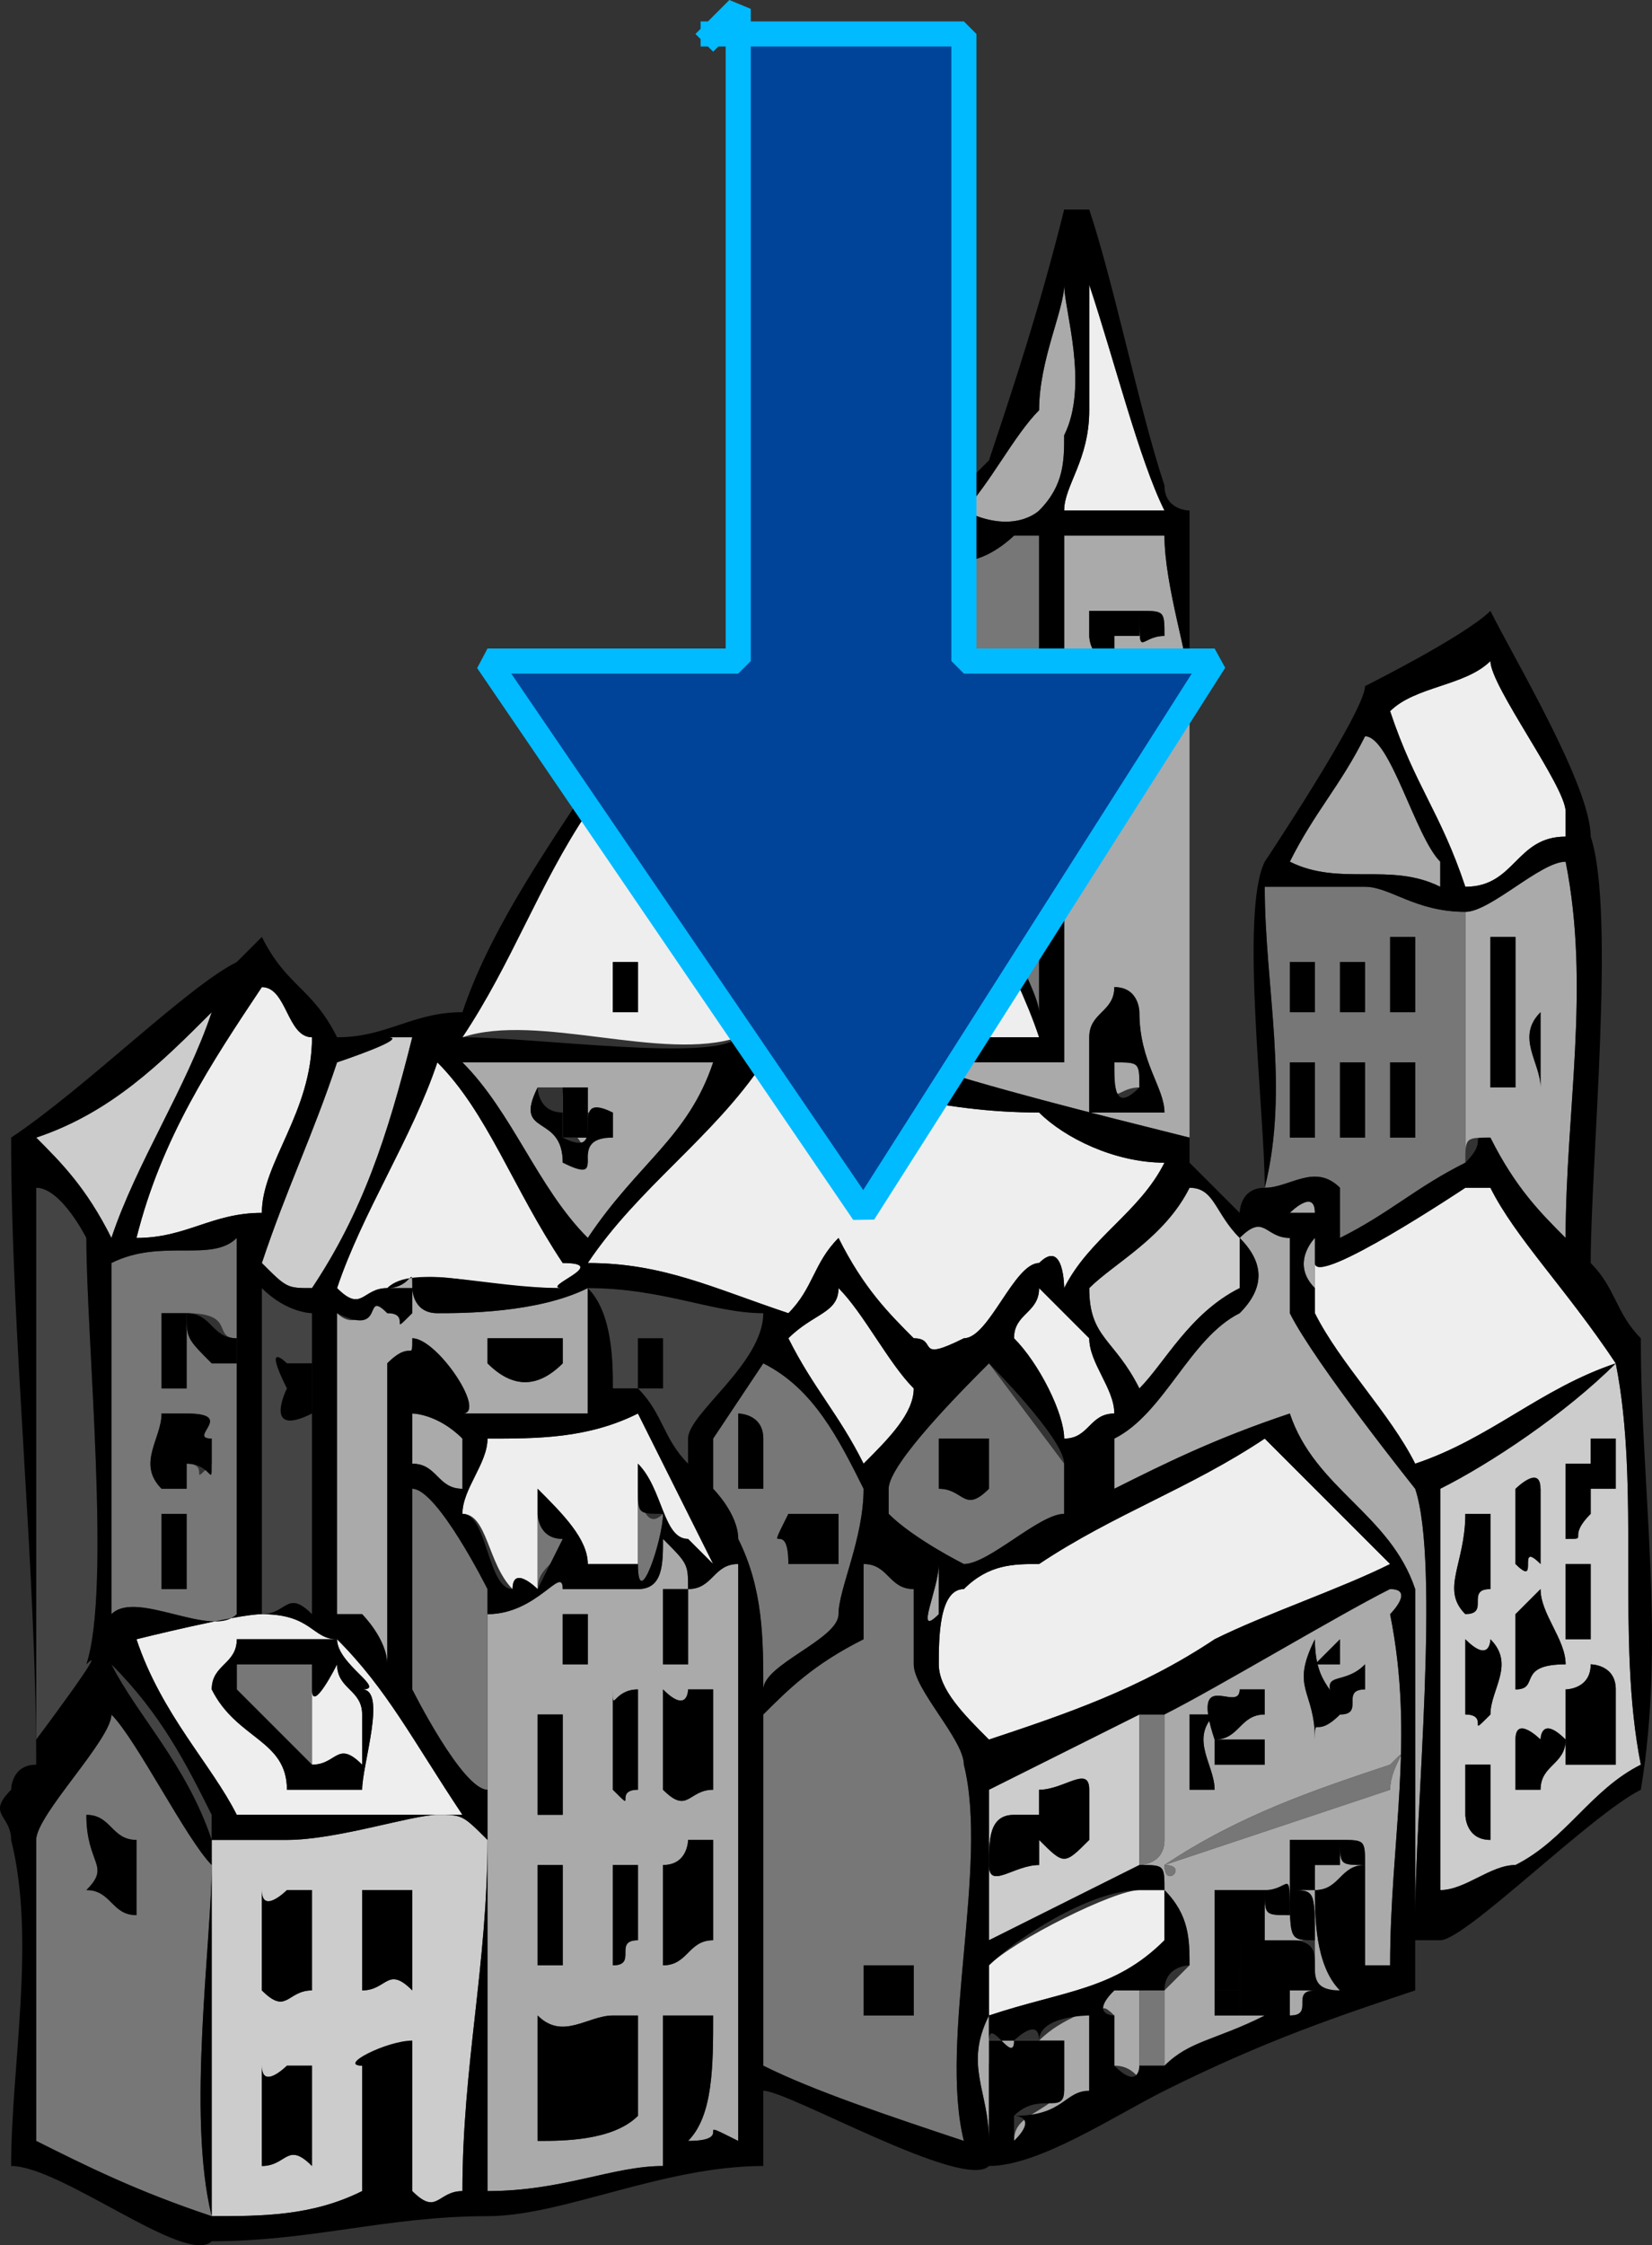 <svg width="65.889" height="89.514" version="1.2" xmlns="http://www.w3.org/2000/svg"><rect width="100%" height="100%" fill="#333333" stroke="none"/><g fill="none" stroke="#000" fill-rule="evenodd" stroke-linecap="square" stroke-linejoin="bevel" font-family="'Sans Serif'" font-size="12.5" font-weight="400"><path d="M43.444 11.354v5c0 2-1 3-1 4h4c-1-2-2-6-3-9m16 15c-1 1-3 1-4 2 1 3 2 4 3 7 2 0 2-2 4-2v-1c0-1-3-5-3-6m-36 6c-2 3-3 6-5 9 3-1 8 1 11 0h12c-1-3-3-6-4-9h-14m13 6h1v2h-1v-2m-6 0c1-1 1 0 2 0v2h-2v-2m-6 0h1v2h-1v-2m-14 1c-2 3-4 6-5 10 2 0 3-1 5-1 0-2 2-4 2-7-1 0-1-2-2-2m20 3c-2 3-5 5-7 8 3 0 5 1 8 2 1-1 1-2 2-3 1 2 2 3 3 4 1 0 0 1 2 0 1 0 2-3 3-3 1-1 1 1 1 1 1-2 3-3 4-5-2 0-4-1-5-2-4 0-7-1-11-2m-13 0c-1 3-3 6-4 9 1 1 1 0 2 0 2-1 3 0 7 0-1 0 2-1 0-1-2-3-3-6-5-8" fill="#eee" stroke="none"/><path d="M41.444 51.354c0 1-1 1-1 2 1 1 2 3 2 4 1 0 1-1 2-1 0-1-1-2-1-3l-2-2m-8 0c0 1-1 1-2 2 1 2 2 3 3 5 1-1 2-2 2-3-1-1-2-3-3-4m19 1c1 2 3 4 4 6 3-1 5-3 8-4-2-3-4-5-5-7h-1s-6 4-6 3v2m-31 11v-4c1 1 2 2 2 3h2v-4c1 1 1 3 2 3l1 1-3-6c-2 1-4 1-6 1 0 1-1 2-1 3 1 0 1 2 2 3 0-1 1 0 1 0m29-6c-3 2-6 3-9 5-1 0-2 0-3 1-1 0-1 2-1 3s1 2 2 3c3-1 6-2 9-4 2-1 5-2 7-3l-5-5m-37 9s-1 2-1 1v3c1 0 1-1 2 0v-2c0-1-1-1-1-2" fill="#eee" stroke="none"/><path d="M5.444 65.354c1 3 3 5 4 7h9c-2-3-3-5-5-7-1 0-1-1-3-1-1 0-5 1-5 1m4 0h4c0 1 2 2 1 2 1 0 0 3 0 4h-3c0-2-2-2-3-4 0-1 1-1 1-2m30 13v2c3-1 5-1 7-3v-2h-1c-1 0-5 2-6 3" fill="#eee" stroke="none"/><path d="M8.444 40.354c-2 2-4 4-7 5 1 1 2 2 3 4 1-3 3-6 4-9m5 2c-1 3-2 5-3 8 1 1 1 1 2 1 2-3 3-6 4-10h-1c1 0-2 1-2 1m34 5c-1 2-3 3-4 4 0 2 1 2 2 4 1-1 2-3 4-4v-2c-1-1-1-2-2-2m17 7c-2 2-5 4-7 5v16c1 0 2-1 3-1 2-1 3-3 5-4-1-5 0-11-1-16m-1 3h1v2h-1v-2m-1 1h1v2c-1 1 0 1-1 1v-3m-1 1v3c-1-1 0 1-1 0v-3h1m-2 1v3c-1 0-1 1-1 1-1-1 0-2 0-4-1 1 1-1 0 0h1m3 2h1v3h-1v-3m-1 1c0 1 1 2 1 3-2 0-1 1-2 1v-3l1-1m-2 2c1 1 0 2 0 3-1 1 0 0-1 0v-3c1 1 1 0 1 0m4 1s1 0 1 1v3h-2v-3s1 0 1-1m-2 3s0-1 1 0c0 1-1 1-1 2h-1v-2c0-1 1 0 1 0m-3 1h1v3c-1 0-1-1-1-1v-2m-13 4v-6l-6 3v6l6-3m-4-3c1 0 2-1 2 0v2c-1 1-1 1-2 0v-2m-1 1h1v2c-1 0-2 1-2 0s0-2 1-2m-32 1v15c2 0 4 0 6-1v-5c-1 0 2-1 2-1v6c1 1 1 0 2 0 0-5 1-9 1-14-1-1-1-1-2-1s-4 1-6 1h-3m8 2v4c-1-1-1 0-2 0v-4h2m-4 0v4c-1 0-1 1-2 0v-4c0 1 1 0 1 0h1m0 7v4c-1-1-1 0-2 0v-4c0 1 1 0 1 0h1m2 5 1 1-1-1" fill="#ccc" stroke="none"/><path d="M42.444 11.354c0 1-1 3-1 5-1 1-2 3-3 4 2 1 3 0 3 0 1-1 1-2 1-3 1-2 0-5 0-6m12 18c-1 2-2 3-3 5 2 1 4 0 6 1v-1c-1-1-2-5-3-5m-10 11v2-2m0 2c0 2 0 1 1 1 0-1 0-1-1-1" fill="#aaa" stroke="none"/><path d="M42.444 21.354v21h-6c3 1 7 2 11 3v-18c0-1-1-4-1-6h-4m2 3h1v1h-1v-1m-1 0h1v2c-1 0-1-1-1-1v-1m2 0c1 0 1 0 1 1-1 0-1 1-1-1m0 2s1 1 0 1v-1m-2 0c1 0 0 1 1 1v2c0-2-1-1-1-3m1 13c1 0 1 1 1 1 0 2 1 3 1 4h-3v-3c0-1 1-1 1-2m7 9h1c0-1-1 0-1 0m-33-6c2 2 3 5 5 7 2-3 4-4 5-7h-10m4 1h1v2h-1v-2m-1 0h1c0 2 1 2 1 3h-1c0-2-2-1-1-3m2 1h1v1h-1v-1m35-8v10c0-1 0-1 1-1 1 2 2 3 3 4 0-5 1-10 0-15-1 0-3 2-4 2m3-1v3-3m-2 2h1v3h-1v-3m2 3v3c0-1-1-2 0-3m-2 0h1v3h-1v-3m-7 9s-1 1 0 2v-2m-37 2h1c0-1 0 0-1 0m1 0v1h-1v-1s-1 2-2 1v12h1s1 1 1 2v-12c1-1 1 0 1-1 1 0 3 3 2 3h5v-5c-2 1-5 1-6 1s-1-1-1-1m3 2h3v1c-1 1-2 1-3 0v-1" fill="#aaa" stroke="none"/><path d="M18.444 57.354c0 1 0 1 0 0 0 0 1 0 0 0m-2-1v2c1 0 1 1 2 1v-2c-1-1-2-1-2-1m21 6c0 1-1 3 0 2v-2m12-13c1 1 1 2 0 3-2 1-3 4-5 5v2c2-1 4-2 7-3 1 3 4 4 5 7v13c0-4 1-14 0-17 0 0-4-5-5-7v-3c-1 0-1-1-2 0m4 27v2-2" fill="#aaa" stroke="none"/><path d="M46.444 68.354v5c0 1-1 1-1 1 1 0 1 0 1 1 1 1 1 2 1 3l-1 1v3c1 0 2-1 4-2 1-1 0-2 0-3h1v3c1 0 1-1 2-1-1-1-1-3-1-4 1 0 1-1 2-1v4h1c0-5 1-9 0-14 0 0 1-1 0-1-2 0-8 4-9 5m8-3v1-1m-1 0v1h-1l1-1m-1 0c0 2 1 2 1 3-1 1-1 0-1 1 0-2-1-2 0-4m2 1v1c-1 0 0 1-1 1 0-2 0-1 1-2m-5 1h1v1c-1 0-1 1-2 1-1-3 1-1 1-2m-2 1h1c-1 1 0 2 0 3h-1v-3m2 1h1v1h-1v-1m-1 0h1v1h-1v-1m7 1c1-1 0 0 0 1l-9 3c1 0 0 1 0 0 3-2 6-3 9-4m-2 3c1 0 1 0 1 1-1 0-1 0-1-1m-1 0h1v1h-1v-1m-1 0h1v2h-1v-2m-1 2c1 0 1 0 1 1-1 0-1 0-1-1m-1 0h1v2h-1v-2m2 0c1 0 1 0 1 2-1 0-1 0-1-2m-3 0h1v2h-1v-2m1 2h1v3h-1c1-2-1-2 0-3m2 0h1v2h-1v-2m-3 0h1v2h-1v-2m0 2h1v1h-1v-1m-3 3v-3h-1v3c1 0 1 1 1 0m-1-3c-1 1-2 1-3 2h1v2c-1 1-2 1-2 2 1-1 2-1 3-2v-3c1 1 0-1 1 0v-1" fill="#aaa" stroke="none"/><path d="M39.444 80.354c-1 2 0 3 0 5 0 0 2 0 0 0v-3c0-1 2 0 2-1h-2v-1m-13-19c0 1 0 2-1 2h-3c0-1-1 1-3 1v23c3 0 5-1 7-1v-6h2c0 2 0 4-1 5 2 0 0-1 2 0v-23c-1 0-1 1-2 1 0-1 0-1-1-2m0 2h1v3h-1v-3m-4 1h1v2h-1v-2m6 3v4c-1 0-1 1-2 0v-4c1 1 1 0 1 0h1m-3 0v4c-1 0 0 1-1 0v-4c0 1 0 0 1 0m-4 1h1v4h-1v-4m7 5v4c-1 0-1 1-2 1v-4c1 0 1-1 1-1h1m-3 1v3c-1 0 0 1-1 1v-4h1m-4 0h1v4h-1v-4m4 6v4c-1 1-3 1-4 1v-5c1 1 2 0 3 0h1" fill="#aaa" stroke="none"/><path d="M38.444 22.354v11c0 1 3 6 3 7v-19h-1s-1 1-2 1m12 13c0 4 1 8 0 12 1 0 2-1 3 0v2c2-1 3-2 5-3v-10c-2 0-3-1-4-1h-4m5 2h1v3h-1v-3m-2 1h1v2h-1v-2m-2 0h1v2h-1v-2m4 4h1v3h-1v-3m-2 0h1v3h-1v-3m-2 0h1v3h-1v-3m-12 12c-1 1-4 4-4 5v1c1 1 3 2 3 2 1 0 3-2 4-2v-2l-3-4m-2 3h2v2c-1 1-1 0-2 0v-2m-12 2v3c0 2 1-1 1-2-1 1-1-2-1-1m-4 1v3c0-1 1-1 1-2-1 0-1-1-1-1v-1 1m-12-11c-1 1-3 0-5 1v14c1-1 4 1 5 0v-15m-2 3c2 0 1 1 2 1v1h-1c-1-1-1-1-1-2m-1 0h1v3h-1v-3m1 4c2 0 0 1 1 1v1c-1 1 0 0-1 0v-2m-1 0h1v3h-1c-1-1 0-2 0-3m0 4h1v3h-1v-3m24-6-2 3v2s1 1 1 2c1 2 1 4 1 6 0-1 3-2 3-3s1-3 1-5c-1-2-2-4-4-5m-1 2s1 0 1 1v2h-1v-3m2 4h2v2h-2c0-2-1 0 0-2m-22 6v1l3 3v-4h-3m7-7v8s2 4 3 4v-8s-2-4-3-4m1 3v2-2m28 6v6s1 0 1-1v-5h-1m10 2c-3 1-6 2-9 4 0 1 1 0 0 0l9-3c0-1 1-2 0-1m-10 9v3h1v-3c-1-1 0 0-1 0" fill="#777" stroke="none"/><path d="M34.444 62.354v3c-2 1-3 2-4 3v14c2 1 5 2 8 3-1-4 1-11 0-15 0-1-2-3-2-4v-3c-1 0-1-1-2-1m0 16h2v2h-2v-2m-30-10c0 1-3 4-3 5v12c2 1 4 2 7 3-1-4 0-11 0-14-1-1-3-5-4-6m-1 4c1 0 1 1 2 1v3c-1 0-1-1-2-1 1-1 0-1 0-3" fill="#777" stroke="none"/><path d="M23.444 51.354c1 1 1 3 1 4h1c1 1 1 2 2 3v-1c0-1 3-3 3-5-2 0-4-1-7-1m2 2h1v2h-1v-2m-15-2v13c1 0 1-1 2 0v-12s-1 0-2-1m1 3h1v2c-2 1-1-1-1-1-1-2 0-1 0-1m0 4v3-3m-10-11v22s3-4 2-3c1-3 0-13 0-17 0 0-1-2-2-2m3 19c1 2 3 4 4 7v-1c-1-2-2-4-4-6" fill="#444" stroke="none"/><path d="M45.444 24.354c0 2 0 1 1 1 0-1 0-1-1-1m-1 0v1h1v-1h-1m-1 0v1s0 1 1 1v-2h-1m2 2v1c1 0 0-1 0-1m-2 0c0 2 1 1 1 3v-2c-1 0 0-1-1-1" fill="#000" stroke="none"/><path d="M42.444 8.354c-1 4-2 7-3 10l-2 2c0 2 1 9 0 11h-14c-2 3-4 6-5 9-2 0-3 1-5 1-1-2-2-2-3-4l-1 1c-2 1-6 5-9 7 0 8 1 17 1 25-1 0-1 1-1 1-1 1 0 1 0 2 1 4 0 9 0 13 2 0 7 4 8 3 4 0 7-1 11-1 3 0 7-2 11-2v-3c1 0 8 4 9 3 2 0 5-2 7-3 4-2 7-3 10-4v-2h1c1 0 6-5 8-6 1-6 0-12 0-18-1-1-1-2-2-3 0-4 1-14 0-17 0-2-3-7-4-9-1 1-5 3-5 3 0 1-4 7-4 7-1 2 0 10 0 13-1 0-1 1-1 1l-2-2v-26s-1 0-1-1c-1-3-2-8-3-11h-1m0 3c0 1 1 4 0 6 0 1 0 2-1 3 0 0-1 1-3 0 1-1 2-3 3-4 0-2 1-4 1-5m1 0c1 3 2 7 3 9h-4c0-1 1-2 1-4v-5m-1 10h4c0 2 1 5 1 6v18c-4-1-8-2-11-3h6v-21m-1 0v19c0-1-3-6-3-7v-11c1 0 2-1 2-1h1m18 5c0 1 3 5 3 6v1c-2 0-2 2-4 2-1-3-2-4-3-7 1-1 3-1 4-2m-5 3c1 0 2 4 3 5v1c-2-1-4 0-6-1 1-2 2-3 3-5m-17 3c1 3 3 6 4 9h-12c-1 1-8 0-11 0 2-3 3-6 5-9h14m25 2c1 5 0 10 0 15-1-1-2-2-3-4-1 0 0 0-1 1v-10c1 0 3-2 4-2m-4 2v10c-2 1-3 2-5 3v-2c-1-1-2 0-3 0 1-4 0-8 0-12h4c1 0 2 1 4 1m-48 3c1 0 1 2 2 2 0 3-2 5-2 7-2 0-3 1-5 1 1-4 3-7 5-10m-2 1c-1 3-3 6-4 9-1-2-2-3-3-4 3-1 5-3 7-5m8 1c-1 4-2 7-4 10-1 0-1 0-2-1 1-3 2-5 3-8 0 0 3-1 2-1h1m14 1c4 1 7 2 11 2 1 1 3 2 5 2-1 2-3 3-4 5 0 0 0-2-1-1-1 0-2 3-3 3-2 1-1 0-2 0-1-1-2-2-3-4-1 1-1 2-2 3-3-1-5-2-8-2 2-3 5-5 7-8m-12 0h10c-1 3-3 4-5 7-2-2-3-5-5-7m-1 0c2 2 3 5 5 8 2 0-1 1 0 1-3 0-6-1-7 0-1 0-1 1-2 0 1-3 3-6 4-9m-16 5c1 0 2 2 2 2 0 4 1 14 0 17 1-1-2 3-2 3v-22m58 0c1 2 3 4 5 7-3 1-5 3-8 4-1-2-3-4-4-6v-2c0 1 6-3 6-3h1m-12 0c1 0 1 1 2 2v2c-2 1-3 3-4 4-1-2-2-2-2-4 1-1 3-2 4-4m4 1s1-1 1 0h-1m1 1v2c-1-1 0-2 0-2m-3 0c1-1 1 0 2 0v3c1 2 5 7 5 7 1 3 0 13 0 17v-13c-1-3-4-4-5-7-3 1-5 2-7 3v-2c2-1 3-4 5-5 1-1 1-2 0-3m-40 0v15c-1 1-4-1-5 0v-14c2-1 4 0 5-1m24 2c1 1 2 3 3 4 0 1-1 2-2 3-1-2-2-3-3-5 1-1 2-1 2-2m-18 0c1 0 1-1 1 0h-1m26 0 2 2c0 1 1 2 1 3-1 0-1 1-2 1 0-1-1-3-2-4 0-1 1-1 1-2m-18 0c3 0 5 1 7 1 0 2-3 4-3 5v1c-1-1-1-2-2-3h-1c0-1 0-3-1-4m-7 0s0 1 1 1 4 0 6-1v5h-5c1 0-1-3-2-3 0 1 0 0-1 1v12c0-1-1-2-1-2h-1v-12c2 1 1-1 2 0 1 0 0 1 1 0v-1m-6 0c1 1 2 1 2 1v12c-1-1-1 0-2 0v-13m29 3s3 3 3 4v2c-1 0-3 2-4 2 0 0-2-1-3-2v-1c0-1 3-4 4-5m-9 0c2 1 3 3 4 5 0 2-1 4-1 5s-3 2-3 3c0-2 0-4-1-6 0-1-1-2-1-2v-2l2-3m34 0c1 5 0 11 1 16-2 1-3 3-5 4-1 0-2 1-3 1v-16c2-1 5-3 7-5m-48 2s1 0 2 1v2c-1 0-1-1-2-1v-2m9 3c0 1 0 1 1 1 0 1-1 4-1 2h-2c0-1-1-2-2-3v1s0 1 1 1l-1 2s-1-1-1 0c-1 0-1-3-2-3 0-1 1-2 1-3 2 0 4 0 6-1l3 6-1-1c-1 0-1-2-2-3v1m-7-2c1 0 0 0 0 0 0 1 0 1 0 0m32 0 5 5c-2 1-5 2-7 3-3 2-6 3-9 4-1-1-2-2-2-3s0-3 1-3c1-1 2-1 3-1 3-2 6-3 9-5m-34 2c1 0 3 4 3 4v8c-1 0-3-4-3-4v-8m10 2c1 1 1 1 1 2 1 0 1-1 2-1v23c-2-1 0 0-2 0 1-1 1-3 1-5h-2v6c-2 0-4 1-7 1v-23c2 0 3-2 3-1h3c1 0 1-1 1-2m11 1v2c-1 1 0-1 0-2m-3 0c1 0 1 1 2 1v3c0 1 2 3 2 4 1 4-1 11 0 15-3-1-6-2-8-3v-14c1-1 2-2 4-3v-3m12 20h-1s0 1-1 0v-3h2c0-1 1-1 1-1 0-1 0-2-1-3 0-1 0-1-1-1l-6 3v-6l6-3h1c2-1 7-4 9-5 1 0 0 1 0 1 1 5 0 9 0 14h-1v-4c-1 0-1 1-2 1 0 1 0 3 1 4-2 0 0-2-2-2v2h1c-1 0 0 1-1 1v-3h-1v3-3h-1v3h1c-2 1-3 1-4 2m-33-17c2 2 3 4 5 7h-9c-1-2-3-4-4-7 0 0 4-1 5-1 2 0 2 1 3 1m-9 1c2 2 3 4 4 6v1c-1-3-3-5-4-7m0 2c1 1 3 5 4 6 0 3-1 10 0 14-3-1-5-2-7-3v-12c0-1 3-4 3-5m15 5c0 5-1 9-1 14-1 0-1 1-2 0v-6c-1 0-3 1-2 1v5c-2 1-4 1-6 1v-15h3c2 0 5-1 6-1s1 0 2 1m27 2v2c-2 2-4 2-7 3v-2c1-1 4-3 6-3h1m7 1v2-2m-9 3v1s-1 0 0-1m-1 1h1-1v3c-1 0-1 1-3 1 1-1 2 0 2-1v-2h-1c0-1 2-1 2-1m-4 0v5c2 0 0 0 0 0 0-2-1-3 0-5m1 1s1-1 1 0h-2c0-1 1 1 1 0m0 3s1 0 0 1v-1m-26 3 1 1-1-1m47-52v3-3" fill="#000" stroke="none"/><path d="M59.444 37.354v3h1v-3h-1m-23 1v2h1v-2h-1m-6 0v2h2v-2c-1 0-1-1-2 0m-6 0v2h1v-2h-1m31-1v3h1v-3h-1m-2 1v2h1v-2h-1m-2 0v2h1v-2h-1m10 2c-1 1 0 2 0 3v-3m-2 0v3h1v-3h-1m-15-1c0 1-1 1-1 2v3h3c0-1-1-2-1-4 0 0 0-1-1-1m0 1v2-2m0 2c1 0 1 0 1 1-1 1-1 0-1-1m11 0v3h1v-3h-1m-4 0v3h1v-3h-1m-29 1v2h1v-2h-1m31-1v3h1v-3h-1" fill="#000" stroke="none"/><path d="M21.444 43.354c-1 2 1 1 1 3 2 1 0-1 2-1v-1c-2-1 0 2-2 1v-1c-1 0-1-1-1-1m-14 9c0 1 0 1 1 2h1v-1c-1 0-1-1-2-1m18 1v2h1v-2h-1m-6 0v1c1 1 2 1 3 0v-1h-3" fill="#000" stroke="none"/><path d="M6.444 52.354v3h1v-3h-1m5 2s-1-1 0 1c0 0-1 2 1 1v-2h-1m-4 2v2c1 0 1 1 1 0v-1c-1 0 1-1-1-1m22 0v3h1v-2c0-1-1-1-1-1m-23 0c0 1-1 2 0 3h1v-3h-1m57 1v2h1v-2h-1m-26 0v2c1 0 1 1 2 0v-2h-2m25 1v3c1 0 0 0 1-1v-2h-1m-51 0v3-3m49 1v3c1 1 0-1 1 0v-3c0-1-1 0-1 0m-29 1c-1 2 0 0 0 2h2v-2h-2m-25 0v3h1v-3h-1m52 0c0 2-1 3 0 4 1 0 0-1 1-1v-3h-1c1-1-1 1 0 0m-41 2v2-2m45 0v3h1v-3h-1m-36 1v3h1v-3h-1m28 2v1-1m-1 0-1 1h1v-1m-31-1v2h1v-2h-1m38 3c1 0 0-1 2-1 0-1-1-2-1-3l-1 1v3m-2-2v3c1 0 0 1 1 0 0-1 1-2 0-3 0 0 0 1-1 0m-4 1c-1 1-2 0-1 2 1 0 0-1 1-1v-1" fill="#000" stroke="none"/><path d="M52.444 65.354c-1 2 0 2 0 4 0-1 0 0 1-1 0-1-1-1-1-3m-3 2c0 1-2-1-1 2 1 0 1-1 2-1v-1h-1m14-1c0 1-1 1-1 1v3h2v-3c0-1-1-1-1-1m-14 3v1h1v-1h-1m-1 0v1h1v-1h-1" fill="#000" stroke="none"/><path d="M47.444 68.354v3h1c0-1-1-2 0-3h-1m-38-3c0 1-1 1-1 2 1 2 3 2 3 4h3c0-1 1-4 0-4 1 0-1-1-1-2h-4m0 1h3v4l-3-3v-1m4 0c0 1 1 1 1 2v2c-1-1-1 0-2 0v-3c0 1 1-1 1-1m48 3s-1-1-1 0v2h1c0-1 1-1 1-2-1-1-1 0-1 0m-35-2v4c1 1 1 0 2 0v-4h-1s0 1-1 0m-2 0v4c1 1 0 0 1 0v-4c-1 0-1 1-1 0m-3 1v4h1v-4h-1m37 2v2s0 1 1 1v-3h-1m-5 3c0 1 0 1 1 1 0-1 0-1-1-1m-12-2v2c1 1 1 1 2 0v-2c0-1-1 0-2 0m11 2v1h1v-1h-1m-12-1c-1 0-1 1-1 2s1 0 2 0v-2h-1m11 1v2h1v-2h-1m-1 2c0 1 0 1 1 1 0-2 0-1-1-1m-47-3c0 2 1 2 0 3 1 0 1 1 2 1v-3c-1 0-1-1-2-1m48 3c0 2 0 2 1 2 0-2 0-2-1-2m-2 0v2h1v-2h-1m-1 0v2h1v-2h-1m-22-1v4c1 0 1-1 2-1v-4h-1s0 1-1 1m-2 0v4c1 0 0-1 1-1v-3h-1m-3 0v4h1v-4h-1m27 3v2h1v-2h-1m-34-2v4c1 0 1-1 2 0v-4h-2m-4 0v4c1 1 1 0 2 0v-4h-1s-1 1-1 0m38 4v1h1v-1h-1m-14-1v2h2v-2h-2m-13 2v5c1 0 3 0 4-1v-4h-1c-1 0-2 1-3 0m-11 2v4c1 0 1-1 2 0v-4h-1s-1 1-1 0" fill="#000" stroke="none"/><path vector-effect="non-scaling-stroke" d="M28.444 1.354h10v25h10l-14 22-15-22h10v-26l-1 1" fill="#049" stroke="#0bf" stroke-linecap="butt"/></g></svg>
